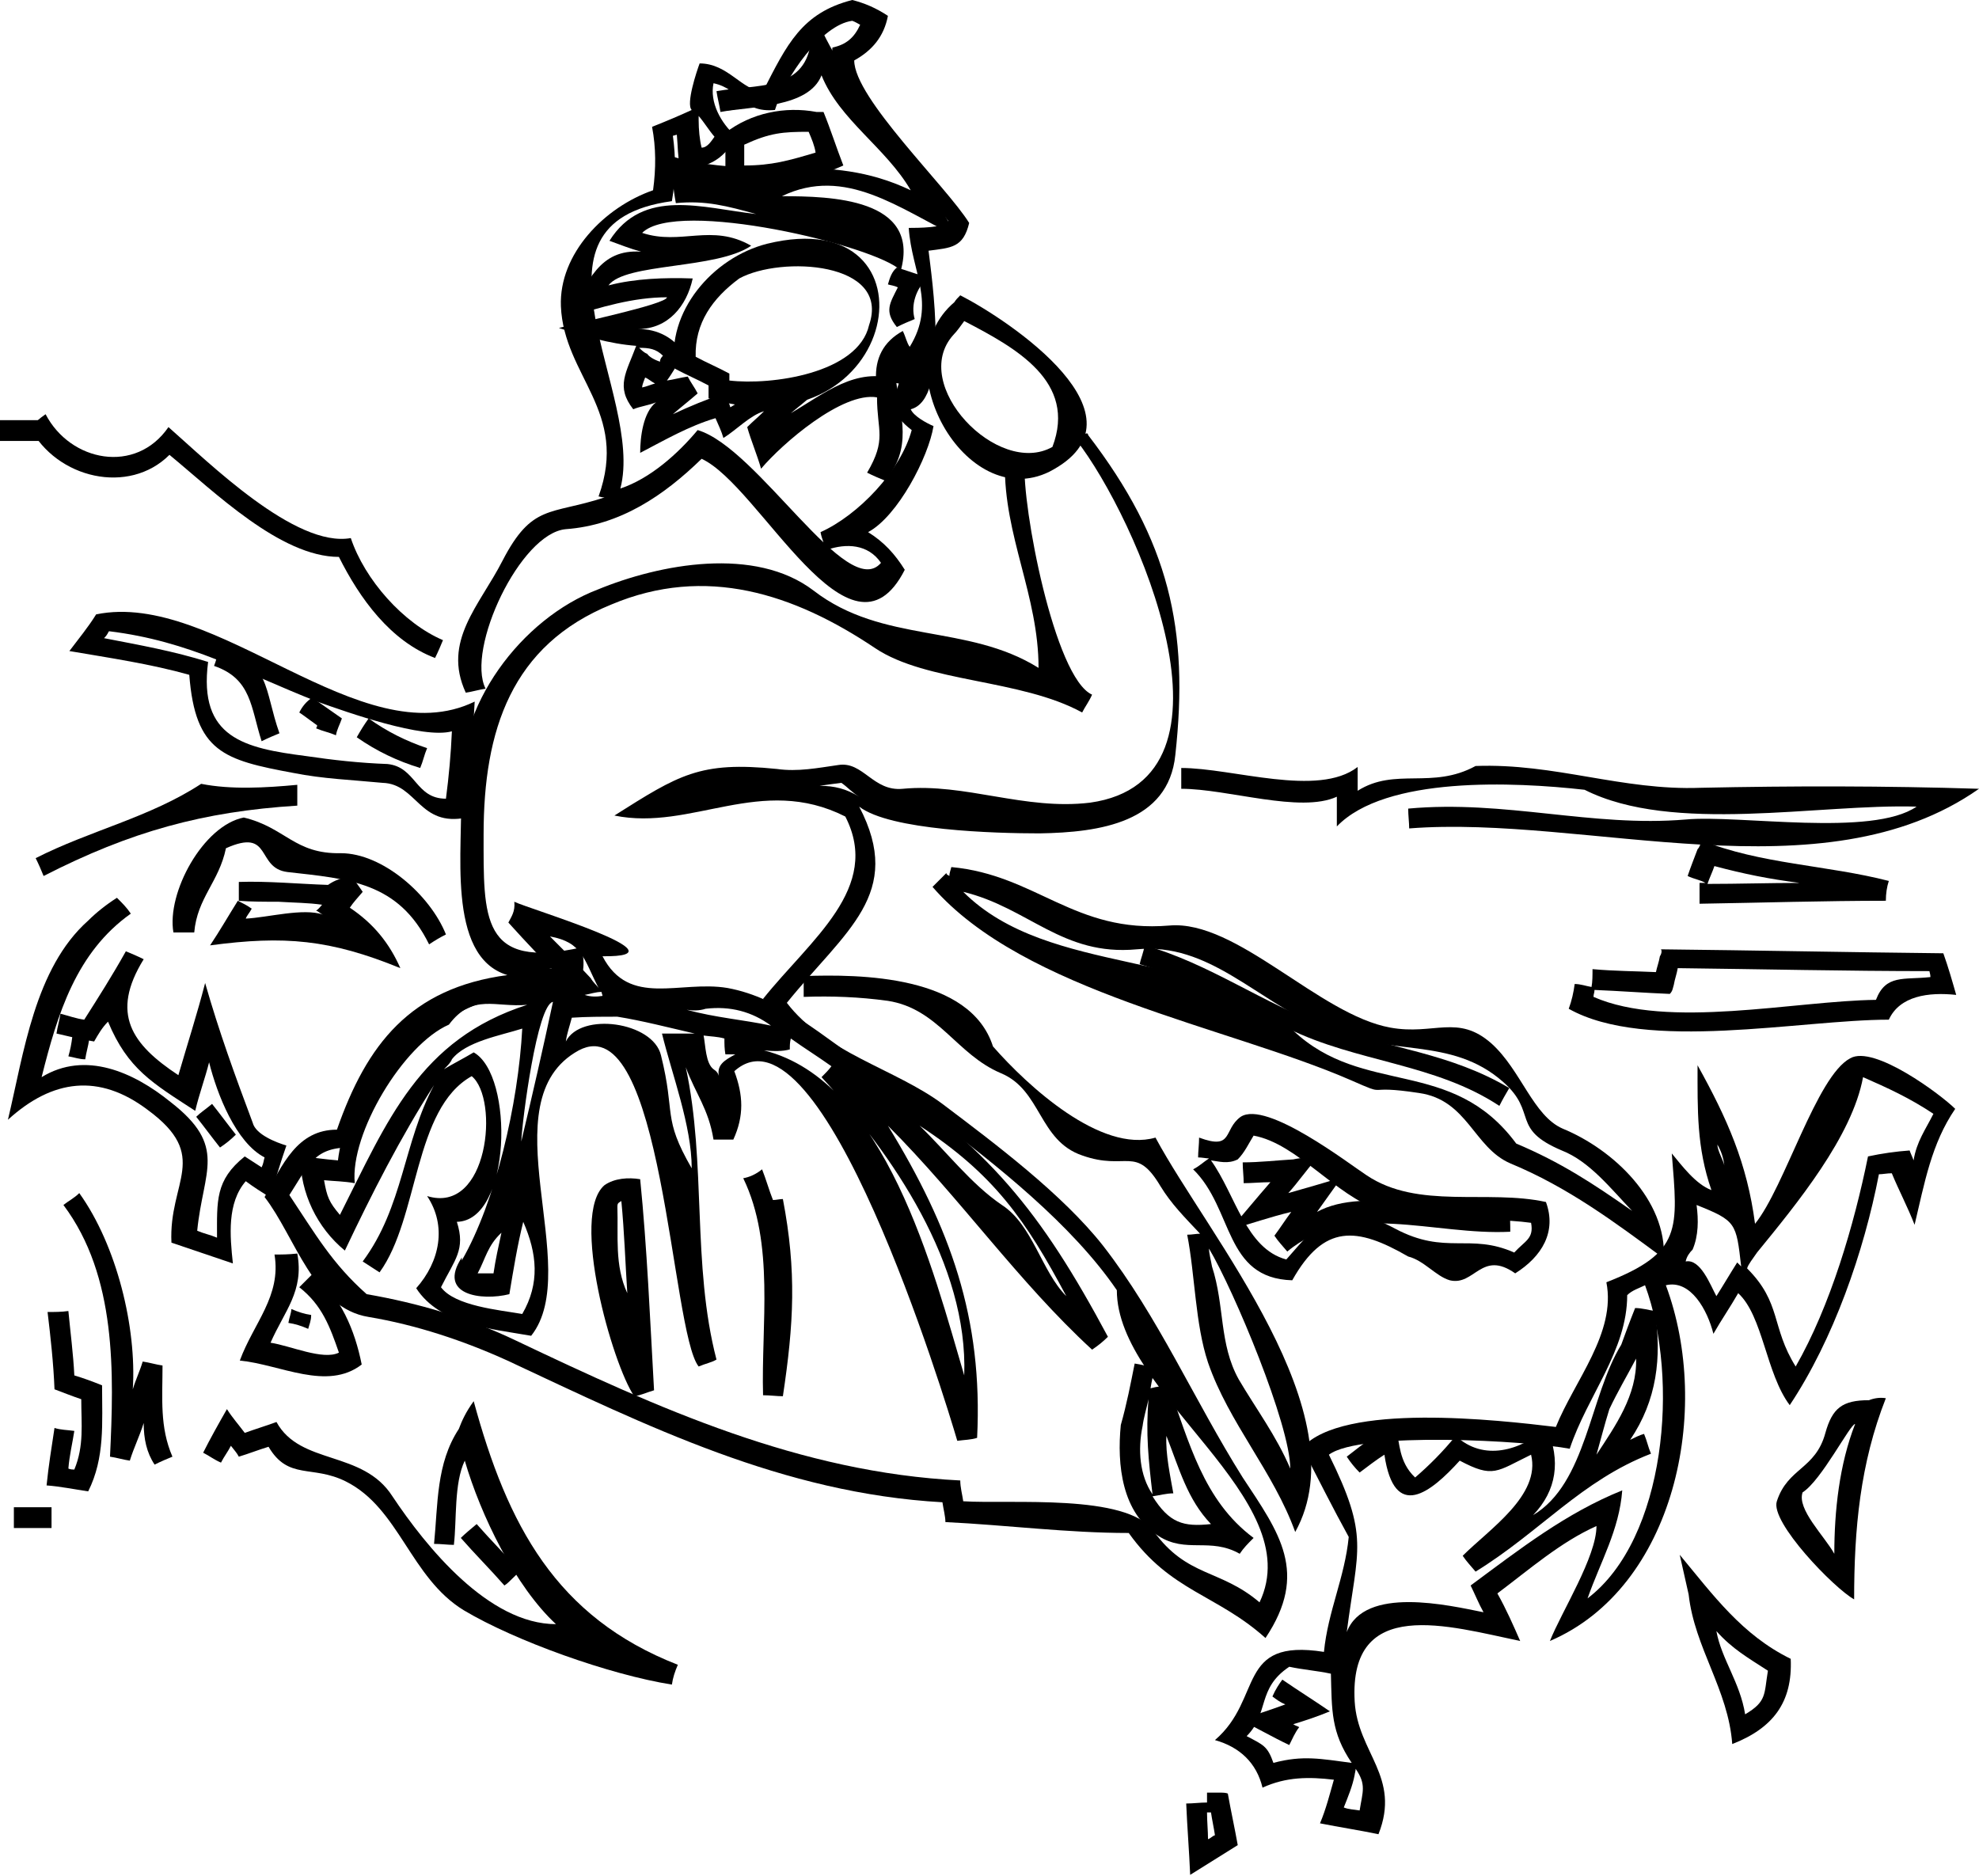 <?xml version="1.0" encoding="UTF-8" standalone="no"?>
<!-- Created with Inkscape (http://www.inkscape.org/) -->
<svg
   xmlns:svg="http://www.w3.org/2000/svg"
   xmlns="http://www.w3.org/2000/svg"
   version="1.0"
   width="199.7"
   height="189.3"
   viewBox="0 0 199.7 189.3"
   xml:space="preserve"
   style="overflow:visible"><defs/>
			<path
   d="M 3,43.1 C 5.7,48.3 13,50 17.1,45.9 C 21.6,49.6 28.3,56.2 34.2,56.2 C 36.3,60.4 39.4,64.7 43.9,66.4 C 44.2,65.8 44.5,65.1 44.7,64.6 C 40.7,62.9 36.8,58.5 35.4,54.3 C 29.8,55.3 21.1,46.7 17,43.1 C 13.7,47.9 7.1,46.6 4.6,41.8 C 4,42.2 3.5,42.7 3,43.1"
   id="path2552"
   style="enable-background:new" />
			<path
   d="M 0,42.4 C 0,43.1 0,43.8 0,44.5 C 1.6,44.5 3.2,44.5 4.8,44.5 C 4.8,43.8 4.8,43.1 4.8,42.4 C 3.2,42.4 1.6,42.4 0,42.4"
   id="path2554"
   style="enable-background:new" />
			<path
   d="M 9.7,62 C 8.9,63.3 7.9,64.5 7,65.7 C 11.1,66.4 15.2,67 19.1,68.1 C 19.7,75.9 22.6,76.7 29.6,78 C 32.6,78.6 35.5,78.7 38.6,79 C 42.1,79.1 42.3,83.5 47.1,82.5 C 47.4,78.5 47.7,74.7 47.9,70.8 C 36.4,76.4 21.8,59.5 9.7,62 M 11,63.7 C 19.2,64.7 24.6,67.9 32,70.8 C 35.1,71.9 42.7,74.6 45.6,73.8 C 45.5,76.1 45.3,78.3 45,80.6 C 41.9,80.6 42,77.4 39.1,77.1 C 36.3,77 33.6,76.7 30.9,76.3 C 24.7,75.5 20,74.5 21,66.8 C 17.5,65.7 14.1,65.1 10.5,64.4 C 10.9,64 10.9,63.8 11,63.7"
   id="path2556"
   style="enable-background:new" />
			<path
   d="M 21.6,67.2 C 25.4,68.5 25.3,71.4 26.4,74.8 C 27,74.5 27.7,74.2 28.2,74 C 26.6,69.5 27.4,66.9 22.1,65.2 C 22,66 21.8,66.7 21.6,67.2"
   id="path2558"
   style="enable-background:new" />
			<path
   d="M 30.2,71.9 C 30.8,72.3 31.3,72.7 32,73.2 C 32,73.3 32,73.3 31.9,73.5 C 32.6,73.8 33.2,73.9 33.9,74.2 C 34,73.6 34.3,73.1 34.5,72.5 C 33.5,71.8 32.5,71.1 31.5,70.4 C 30.9,70.8 30.5,71.3 30.2,71.9"
   id="path2560"
   style="enable-background:new" />
			<path
   d="M 36,74.4 C 38,75.8 40.1,76.8 42.4,77.5 C 42.7,76.8 42.8,76.2 43.1,75.5 C 41,74.8 39,73.8 37.2,72.5 C 36.7,73.2 36.4,73.7 36,74.4"
   id="path2562"
   style="enable-background:new" />
			<path
   d="M 20.3,79.1 C 15.1,82.5 9.1,83.8 3.6,86.6 C 3.9,87.2 4.2,87.9 4.4,88.4 C 13.2,83.9 20.5,81.9 30,81.3 C 30,80.6 30,79.9 30,79.2 C 26.8,79.5 23.3,79.7 20.3,79.1"
   id="path2564"
   style="enable-background:new" />
			<path
   d="M 24.6,82.5 C 20.5,83.3 16.8,90.1 17.5,94.1 C 18.2,94.1 18.9,94.1 19.6,94.1 C 19.9,90.6 22.1,89 22.8,85.6 C 27.5,83.5 25.8,87.6 29,88 C 35.2,88.7 40.2,89 43.3,95.3 C 43.9,94.9 44.4,94.6 45,94.3 C 43.4,90.3 38.6,86.1 34.4,86.1 C 29.7,86.2 28.8,83.5 24.6,82.5"
   id="path2566"
   style="enable-background:new" />
			<path
   d="M 33.1,89.3 C 30.1,89.2 27,88.9 24.1,89 C 24.1,89.7 24.1,90.3 24.1,91 L 24,90.9 C 23,92.5 22.2,93.9 21.2,95.4 C 28.7,94.4 33.3,94.8 40.4,97.7 C 39.3,95.2 37.7,93.2 35.3,91.6 C 35.7,91 36.1,90.6 36.6,90 C 36.2,89.4 35.8,88.9 35.5,88.4 C 34.5,88.6 33.8,88.8 33.1,89.3 M 28.1,91 C 29.7,91.1 31.1,91.1 32.5,91.3 C 32.4,91.4 32.2,91.7 31.9,91.9 C 32.2,92 32.3,92.2 32.6,92.3 C 30.6,91.6 27,92.6 24.8,92.7 C 24.9,92.4 25.2,92.1 25.4,91.7 C 25,91.4 24.4,91.1 24,90.9 C 25.4,91 26.7,91 28.1,91"
   id="path2568"
   style="enable-background:new" />
			<path
   d="M 8.9,92.9 C 3.5,97.7 2.4,106.3 0.8,113 C 5.3,108.9 10,108.3 14.9,112 C 21.3,116.7 17,119.2 17.3,125.4 C 19.4,126.1 21.4,126.8 23.5,127.5 C 23.2,124.7 22.9,121.4 24.8,119.2 C 25.6,119.8 26.4,120.3 27.2,120.8 C 27.8,119.1 28.3,117.3 28.9,115.6 C 27.9,115.3 25.8,114.5 25.5,113.3 C 23.7,108.5 22.1,104.1 20.7,99.2 C 19.9,102.3 18.9,105.4 18,108.5 C 13.3,105.4 11.1,102.3 14.5,96.8 C 13.9,96.5 13.2,96.2 12.7,96 C 11.3,98.5 9.9,100.7 8.5,102.9 C 7.7,102.8 6.9,102.5 6.1,102.3 C 6,103 5.8,103.6 5.7,104.3 C 7,104.6 8.2,104.9 9.5,105.1 C 9.9,104.4 10.3,103.7 10.9,103.1 C 12.9,107.9 15.4,109.3 19.7,112.1 C 20.1,110.4 20.7,108.8 21.1,107.2 C 21.9,110.4 23.8,115.3 26.7,116.8 C 26.6,117.1 26.6,117.4 26.4,117.8 C 25.8,117.4 25.3,117.1 24.7,116.7 C 21.7,119.1 21.9,121.2 21.9,124.9 C 21.2,124.6 20.6,124.5 19.9,124.2 C 20.5,118.1 23,115.7 17.2,111.2 C 13.5,108.2 8.6,106 4.2,108.7 C 5.8,102.3 7.7,96.1 13.2,92.2 C 12.8,91.6 12.4,91.2 11.8,90.6 C 10.7,91.3 9.7,92.1 8.9,92.9"
   id="path2570"
   style="enable-background:new" />
			<path
   d="M 19.8,112.7 C 20.6,113.7 21.4,114.8 22.2,115.8 C 22.8,115.4 23.3,115 23.8,114.5 C 23,113.5 22.2,112.4 21.4,111.4 C 20.8,111.9 20.2,112.3 19.8,112.7"
   id="path2572"
   style="enable-background:new" />
			<path
   d="M 6.9,106.6 C 7.5,106.7 8,106.9 8.6,106.9 C 8.7,106.2 8.9,105.6 9,104.9 C 8.4,104.8 7.9,104.6 7.3,104.6 C 7.2,105.4 7.1,105.9 6.9,106.6"
   id="path2574"
   style="enable-background:new" />
			<path
   d="M 1.4,152.1 C 1.4,152.8 1.4,153.5 1.4,154.2 C 2.7,154.2 3.9,154.2 5.2,154.2 C 5.2,153.5 5.2,152.8 5.2,152.1 C 3.8,152.1 2.7,152.1 1.4,152.1"
   id="path2576"
   style="enable-background:new" />
			<path
   d="M 4.8,132.4 C 5.1,134.9 5.4,137.6 5.5,140.2 C 6.3,140.5 7.3,140.9 8.2,141.2 C 8.2,143.7 8.5,145.9 7.5,148.3 C 7.4,148.3 7.1,148.3 6.9,148.2 C 7,146.9 7.3,145.7 7.5,144.4 C 6.8,144.3 6.1,144.3 5.5,144.1 C 5.2,146.1 4.9,147.9 4.7,149.9 C 6.1,150 7.5,150.3 8.9,150.5 C 10.6,147.1 10.3,143.6 10.3,139.8 C 9.3,139.4 8.5,139.1 7.5,138.8 C 7.4,136.7 7.1,134.4 6.9,132.3 C 6.2,132.4 5.5,132.4 4.8,132.4"
   id="path2578"
   style="enable-background:new" />
			<path
   d="M 6.4,121.6 C 11.8,128.8 11.5,138.6 11.1,147 C 11.8,147.1 12.4,147.3 13.1,147.4 C 13.5,146.1 14.1,144.9 14.5,143.6 C 14.5,145.2 14.8,146.6 15.6,147.8 C 16.2,147.5 16.9,147.2 17.4,147 C 16.1,144 16.4,141.1 16.4,137.8 C 15.7,137.7 15.1,137.5 14.4,137.4 C 14.1,138.4 13.7,139.2 13.4,140.2 C 13.8,134 11.8,125.7 8,120.4 C 7.5,120.9 6.9,121.2 6.4,121.6"
   id="path2580"
   style="enable-background:new" />
			<path
   d="M 46.3,144.2 C 44,147.7 44.2,151.8 43.8,155.8 C 44.5,155.8 45.2,155.9 45.8,155.9 C 46.1,153.4 45.8,149.7 46.9,147.4 C 48.5,152.9 52,160.1 56.1,163.9 C 49.3,163.9 43,156.1 39.6,151 C 36.6,146.3 30.3,147.9 27.9,143.5 C 26.8,143.9 25.8,144.2 24.7,144.6 C 24.1,143.8 23.4,143 22.9,142.2 C 22.1,143.6 21.2,145.2 20.5,146.6 C 21.1,146.9 21.6,147.3 22.3,147.6 C 22.6,147 23,146.5 23.3,145.9 C 23.6,146.3 23.9,146.6 24.1,147 C 25.1,146.7 26.1,146.3 27.1,146 C 29.1,149.4 31.5,147.8 34.9,149.5 C 40.3,152.2 41.4,159.2 46.8,162.5 C 52,165.6 61.5,169 67.8,170 C 67.9,169.3 68.1,168.7 68.4,168 C 56.1,163.2 51.2,153.9 47.8,141.4 C 47,142.5 46.6,143.4 46.3,144.2"
   id="path2582"
   style="enable-background:new" />
			<path
   d="M 46.5,155.2 C 47.9,156.8 49.5,158.4 50.9,160 C 51.5,159.6 51.9,159 52.5,158.6 C 51.1,157 49.5,155.4 48.1,153.8 C 47.5,154.3 46.9,154.8 46.5,155.2"
   id="path2584"
   style="enable-background:new" />
			<path
   d="M 123.2,180.9 C 122.8,180.9 122.4,180.9 121.8,180.9 C 121.8,181.2 121.8,181.6 121.8,181.9 C 121.1,181.9 120.4,182 119.7,182 C 119.8,184.4 120,186.8 120.1,189.2 C 121.7,188.2 123.3,187.2 124.9,186.2 C 124.6,184.5 124.2,182.7 123.9,181 C 123.7,180.9 123.3,180.9 123.2,180.9 M 122.2,182.9 C 122.3,183.6 122.5,184.5 122.6,185.2 C 122.3,185.3 122.2,185.5 121.9,185.6 C 121.9,184.8 121.8,183.8 121.8,182.9 C 121.9,182.9 122,182.9 122.2,182.9"
   id="path2586"
   style="enable-background:new" />
			<path
   d="M 186.7,106.8 C 183.3,108.6 180.1,119.8 177.1,123.5 C 176.3,117.4 174.3,112.9 171.3,107.5 C 171.3,112 171.2,115.8 172.7,120.1 C 171.1,119.5 169.7,117.6 168.7,116.4 C 169.3,124 169.8,126.4 162.1,129.4 C 163.1,134.5 158.9,139.3 157,144 C 151.2,143.3 135.5,141.5 131.4,146.1 C 133,149.2 134.5,152.2 136.1,155.1 C 135.7,159.2 134,162.6 133.6,166.7 C 124.7,165.3 127.5,171.4 122.6,175.6 C 125.1,176.3 126.8,177.9 127.4,180.4 C 129.8,179.3 132.1,179.3 134.6,179.6 C 134.2,181 133.8,182.6 133.2,184 C 135.2,184.4 137.2,184.7 139.1,185.1 C 141.4,179.3 137,176.9 136.7,171.7 C 136.1,161 146.2,164.1 153.4,165.6 C 152.7,164 152,162.4 151.1,160.8 C 154.3,158.4 157.5,155.6 161.1,154 C 161.1,157.1 157.6,162.6 156.4,165.6 C 169,160.2 172.8,142.3 168.1,129.7 C 170.6,129.1 172.3,132.2 172.9,134.6 C 173.7,133.2 174.6,131.9 175.4,130.5 C 177.9,132.8 178.2,138.6 180.6,141.8 C 185,135.2 188.1,126.3 189.6,118.5 C 190,118.5 190.4,118.4 190.9,118.4 C 191.6,120.1 192.5,121.8 193.2,123.6 C 194.2,119.4 194.9,115.4 197.3,111.9 C 195.9,110.5 189.1,105.4 186.7,106.8 M 173.3,115.5 C 173.7,116.2 173.9,116.8 174,117.6 C 173.9,117.1 173.3,116.1 173.3,115.5 M 170.8,126.1 C 171.4,124.7 171.4,123.1 171.2,121.6 C 175.2,123.2 175.2,123.4 175.7,127.8 C 175.6,127.7 175.4,127.5 175.3,127.4 C 174.6,128.5 173.9,129.7 173.2,130.8 C 172.6,129.7 171.6,127 170.1,127.3 C 170.2,126.8 170.5,126.4 170.8,126.1 M 166,129.7 C 169.5,139.2 168.1,155.3 160.2,161.3 C 161.5,157.6 163.4,154.4 163.7,150.4 C 158,152.7 153.4,156.3 148.4,160 C 148.8,160.8 149.2,161.8 149.7,162.7 C 146.2,162 137.7,160 135.9,164.7 C 137,156.2 138.2,155.1 134.1,146.8 C 137.3,144.4 154.2,145.4 158.4,146.2 C 160.2,140.8 164.2,136.3 164.2,130.7 C 164.7,130.2 165.4,130 166,129.7 M 130.1,168.2 C 131.5,168.5 132.9,168.6 134.3,168.9 C 134.4,172.6 134.3,174.8 136.4,177.9 C 133.3,177.5 131.5,177.1 128.5,177.9 C 127.9,176.2 127.5,176.1 125.8,175.2 C 128.1,172.9 126.8,170.4 130.1,168.2 M 136.7,179.1 C 136.7,179 136.8,178.7 136.8,178.5 C 137.9,180.1 137.5,180.8 137.2,182.7 C 136.6,182.6 136.1,182.6 135.6,182.4 C 136,181.4 136.5,180.2 136.7,179.1 M 177.3,126.4 C 181.3,121.5 186.9,114.7 188,108.7 C 190.5,109.8 192.7,110.8 195.1,112.4 C 194.3,114 193.4,115.2 193.1,117.1 C 193,116.8 192.8,116.4 192.7,116.1 C 191.3,116.2 189.9,116.4 188.5,116.7 C 187.1,123.6 184.7,131.8 181.2,137.9 C 178.7,133.9 179.8,131.5 176.3,128 C 176.4,127.6 176.9,127 177.3,126.4"
   id="path2588"
   style="enable-background:new" />
			<path
   d="M 148.9,77.3 C 144.5,79.7 140.8,77.4 137,79.8 C 137,79 137,78.1 137,77.4 C 133,80.5 124.4,77.5 119.2,77.5 C 119.2,78.2 119.2,78.9 119.2,79.6 C 123.9,79.6 131.2,82.1 134.9,80.4 C 134.9,81.4 134.9,82.4 134.9,83.4 C 139.8,78.3 152.8,78.9 159.9,79.7 C 168.8,84.2 183.5,81.1 193.4,81.4 C 188.9,84.5 175.5,82.2 170.1,82.7 C 160.6,83.5 151.9,80.7 142.1,81.6 C 142.1,82.3 142.2,83 142.2,83.6 C 160.1,82.2 183.9,90.7 199.7,79.6 C 190.2,79.3 180.9,79.3 171.6,79.5 C 163.7,79.8 156.9,77 148.9,77.3"
   id="path2590"
   style="enable-background:new" />
			<path
   d="M 167.5,96.5 C 167.4,97.1 167.2,97.6 167.1,98.1 C 165,98 162.9,98 160.7,97.8 C 160.7,98.4 160.7,99.1 160.6,99.6 C 160,99.5 159.5,99.3 158.9,99.3 C 158.8,100.1 158.6,101 158.3,101.8 C 166.1,106.2 181.7,102.9 190.6,102.9 C 191.7,100.5 194.6,100.1 197.4,100.4 C 197,99 196.6,97.6 196.1,96.2 C 186.6,96.1 177,95.9 167.6,95.8 C 167.7,95.9 167.7,96.2 167.5,96.5 M 168.9,99.4 C 169,98.8 169.2,98.3 169.3,97.7 C 177.8,97.8 186.3,98 194.7,98 C 194.7,98.1 194.8,98.3 194.8,98.6 C 192.1,98.9 190.3,98.3 189.3,100.9 C 181.1,101 168.3,103.9 160.8,100.6 C 160.8,100.3 160.9,100.2 160.9,99.9 C 163.4,100 166,100.2 168.5,100.3 C 168.8,100 168.8,99.7 168.9,99.4"
   id="path2592"
   style="enable-background:new" />
			<path
   d="M 171.3,85.7 C 171,86.5 170.6,87.5 170.3,88.4 C 170.9,88.7 171.6,88.8 172.1,89.1 C 172,89.1 171.7,89.1 171.5,89.1 C 171.5,89.8 171.5,90.5 171.5,91.2 C 177.7,91.1 184.1,90.9 190.3,90.9 C 190.3,90.2 190.4,89.5 190.6,88.9 C 184.4,87.3 177.6,87.2 171.7,84.8 C 171.6,85.2 171.5,85.5 171.3,85.7 M 173,87.4 C 176,88.2 178.5,88.7 181.6,89.1 C 178.5,89.1 175.4,89.2 172.3,89.2 C 172.5,88.6 172.8,88 173,87.4"
   id="path2594"
   style="enable-background:new" />
			<path
   d="M 170.4,160.9 C 171,166.3 174.4,170.5 174.8,176 C 178.9,174.4 180.9,171.8 180.7,167.4 C 175.8,165 172.9,161 169.5,156.9 C 169.8,158.2 170.1,159.6 170.4,160.9 M 173.2,164.6 C 174.8,166.4 176.4,167.3 178.4,168.6 C 178,171 178.3,171.7 176.1,173 C 175.6,169.8 173.7,167.4 173.2,164.6"
   id="path2596"
   style="enable-background:new" />
			<path
   d="M 188.6,141.3 C 185.9,141.3 184.9,142.1 184.2,144.6 C 183.2,148.3 180.4,148.1 179.3,151.5 C 178.6,153.6 185.1,160.3 187.1,161.4 C 187.1,154.3 187.7,147.7 190.3,141.1 C 189.7,141 189.1,141.1 188.6,141.3 M 187.2,143.7 C 185.6,147.8 185.1,152.5 185.1,156.8 C 184.1,155 181.3,152.3 181.9,150.6 C 183.8,149.4 186.7,143.7 187.2,143.7"
   id="path2598"
   style="enable-background:new" />
			<path
   d="M 163.6,135.7 C 160.4,140.9 160.1,149.7 154.7,152.9 C 157.1,150.4 157.5,147.4 156.1,144.1 C 153.4,146.4 149.7,147.5 146.9,144.9 C 145.6,146.5 144.2,147.9 142.8,149.1 C 139.4,145.9 143.5,141 135.9,147 C 136.3,147.6 136.7,148.1 137.2,148.6 C 138,148 138.9,147.3 139.7,146.8 C 140.7,153.6 144.4,150.6 147.3,147.4 C 150.7,149.2 151,148.5 154.5,146.8 C 155.5,150.9 150.3,154.3 147.6,157 C 148,157.6 148.4,158 148.9,158.6 C 155.4,154.6 159.6,149.4 166.6,146.7 C 166.3,146 166.2,145.4 165.9,144.7 C 165.5,144.8 164.9,145.1 164.5,145.3 C 167.2,141.3 167.7,137 167,132.3 C 166.3,132.2 165.7,132 165,132 C 164.4,133.5 164,134.6 163.6,135.7 M 162.4,142.2 C 163.2,140.5 164.2,138.8 165.1,137.1 C 165.2,140.8 163,143.9 161.1,146.8 C 161.5,145.4 161.9,143.8 162.4,142.2"
   id="path2600"
   style="enable-background:new" />
			<path
   d="M 125.2,112.7 C 123.4,114 124.5,116.1 121,114.8 C 121,115.5 120.9,116.2 120.9,116.8 C 121.3,116.8 121.7,116.9 122,116.9 C 121.4,117.3 121,117.7 120.4,118 C 124.5,122 123.5,129 130.4,129.2 C 133.6,123.5 136.9,123.8 142.1,126.8 C 143.7,127.2 144.9,128.8 146.3,129.2 C 148.8,129.8 149.5,126.1 152.9,128.5 C 155.6,126.8 157.1,124.3 156,121.3 C 150.1,120 143.1,122.1 137.9,118.6 C 136.2,117.5 127.8,111 125.2,112.7 M 124.9,117 C 125.6,116.3 126,115.4 126.5,114.6 C 130.9,115.4 134.8,120.7 139.2,122.1 C 144.1,123.7 149.4,122.7 154.5,123.4 C 154.8,125 153.9,125.2 152.8,126.4 C 148.3,124.4 145.9,126.7 140.8,124 C 135,120.9 133.2,123.2 129.8,127.1 C 125.7,126 124.7,120.6 122.2,117.1 C 123,117.2 123.9,117.5 124.9,117"
   id="path2602"
   style="enable-background:new" />
			<path
   d="M 130.5,117 C 128.8,117.1 127.1,117.3 125.4,117.3 C 125.4,118 125.5,118.7 125.5,119.4 C 126.3,119.4 127.3,119.3 128.2,119.3 C 126.8,120.9 125.5,122.5 124.1,124.1 C 126.2,123.5 128.2,122.8 130.3,122.3 C 129.7,123.1 129.2,123.9 128.6,124.7 C 129,125.3 129.4,125.7 129.9,126.3 C 136.1,121.1 144.7,124.7 152.4,124.3 C 152.4,123.6 152.4,122.9 152.3,122.3 C 146.5,122.6 137.8,119.6 132.9,122.3 C 133.7,121.2 134.6,119.9 135.4,118.8 C 133.6,119.4 131.7,119.9 130,120.4 C 131,119.3 131.8,118.1 132.8,117 C 132.2,116.8 131.4,116.8 130.5,117"
   id="path2604"
   style="enable-background:new" />
			<path
   d="M 95.8,88.4 C 95.7,88.3 95.5,88.3 95.5,88.1 C 95.1,88.5 94.5,89.1 94.1,89.5 C 103.3,100.1 123.9,103.6 136.3,109 C 140.4,110.8 137.3,109.4 143.2,110.3 C 148.1,111 148.7,115.8 152.4,117.4 C 158.2,119.8 162.9,123.3 167.9,127 C 168.2,121.1 162.8,116 157.7,113.9 C 154.7,112.6 153.5,108 150.5,105.3 C 147.1,102.3 144.7,104.5 140.3,103.7 C 133.1,102.4 124.8,92.8 118,93.4 C 108.4,94.2 104.6,88.3 96,87.5 C 95.9,87.9 95.8,88.1 95.8,88.4 M 97.2,90 C 103.8,91.6 107.2,96.5 114.7,95.8 C 122,95.1 126.7,100.9 133.3,103.7 C 140.1,106.7 146.4,104.5 151.7,109.2 C 155.2,112.3 152.4,113.9 157.6,116.1 C 160.4,117.2 162.5,119.9 164.7,122.2 C 160.7,119.4 157.5,117.3 153,115.4 C 146.5,106.6 137.6,110.7 130.5,104 C 122,95.6 105.9,98.7 97.2,90"
   id="path2606"
   style="enable-background:new" />
			<path
   d="M 115,97.3 C 120.4,98.9 125.2,101.4 130,103.8 C 136.9,107.2 144.8,107.3 151.3,111.6 C 151.6,111 152,110.3 152.3,109.8 C 146.4,106.3 140.3,105.8 133.9,103.6 C 127.5,101.3 122,97.2 115.5,95.4 C 115.4,96.1 115.1,96.8 115,97.3"
   id="path2608"
   style="enable-background:new" />
			<path
   d="M 96.3,30.5 C 89,36.7 97.4,51.8 105.9,47.6 C 116.5,42.1 101.8,32.3 96.9,29.8 C 96.6,30.1 96.5,30.2 96.3,30.5 M 96.2,33.8 C 96.6,33.4 97,32.8 97.3,32.4 C 102.5,35.1 108.7,38.5 106.2,45.1 C 100.7,48.2 91.7,38.8 96.2,33.8"
   id="path2610"
   style="enable-background:new" />
			<path
   d="M 108.6,44.4 C 114.7,52.2 126.4,78.7 110,81 C 103.4,81.8 97.4,79 91.1,79.6 C 88.1,79.9 87.1,76.8 84.6,77.2 C 82.5,77.5 80.5,77.9 78.4,77.6 C 70.6,76.8 68.5,78.2 62,82.3 C 69.8,83.9 76.8,78.1 85.3,82.4 C 89,89.6 81.8,94.8 77,100.8 C 81.1,106.7 88.6,108.6 94.1,112.7 C 100.5,117.5 108.2,123.6 112.7,130.2 C 112.7,140.8 132.1,151.2 127.1,161.7 C 123.1,158.3 119.8,159.2 116.4,154.5 C 113.7,150.7 102,151.8 97.2,151.5 C 97.1,150.8 96.9,150.1 96.9,149.4 C 80.7,148.6 66.4,142.1 52.1,135.3 C 47.3,133 42.2,131.5 37,130.6 C 33.5,127.5 31.8,124.5 29.2,120.6 C 31.2,117.5 31.7,115.7 35.6,115.8 C 38.4,106.6 39,105.5 47.3,101.7 C 52.1,99.4 60.2,103 58.7,95.6 C 48.5,97.9 48.8,92.6 48.8,84.2 C 48.8,73.7 51.6,65.1 61.7,61 C 71.2,57 80.1,59.9 88.3,65.4 C 93.5,68.9 103,68.5 109.2,71.9 C 109.5,71.3 109.9,70.8 110.2,70.1 C 106.4,68.4 103.1,51 103.4,46.7 C 102.7,46.7 102,46.8 101.4,46.8 C 101.3,54.1 104.8,60.1 104.8,67.4 C 97.6,62.9 89.1,65 82.1,59.6 C 76.2,55.1 66.6,56.9 60.3,59.5 C 52.7,62.4 45.9,71.2 46.5,80 C 46.8,85.2 44.9,96.5 51.2,98.4 C 41.4,99.7 37,105.4 34,114 C 30,114 28.5,117.5 26.7,120.8 C 29.8,124.8 31.6,132 37.2,132.9 C 42,133.7 46.8,135.3 51.2,137.3 C 65.3,143.9 79,150.7 95.1,151.6 C 95.2,152.3 95.4,153 95.4,153.6 C 101.6,153.9 107.7,154.7 113.9,154.7 C 118.1,160.6 122.8,160.9 127.7,165.3 C 132.1,158.7 129.1,154.7 125.4,149.1 C 120.5,141.3 116.9,132.9 111.3,125.7 C 107.2,120.5 100.4,115.4 95.1,111.4 C 90.4,107.9 83.2,106.2 79.4,101.2 C 85.3,93.9 91.3,90.2 86.7,81.4 C 89.8,83.8 100.4,84.1 104.9,84.1 C 111,84 117.9,83 118.6,76.2 C 120,63.5 118,54.6 109.8,43.9 C 109.8,43.5 109.2,43.9 108.6,44.4 M 84.9,79 C 85.5,79.4 86,80 86.7,80.4 C 85.4,79.6 84.2,79.3 82.7,79.3 C 83.3,79.2 84.2,79.1 84.9,79 M 56.8,97.6 C 56.8,97.7 56.8,97.9 56.8,98 C 56.4,97.9 55.8,97.7 55.4,97.7 C 55.8,97.7 56.2,97.6 56.8,97.6"
   id="path2612"
   style="enable-background:new" />
			<path
   d="M 86,0 C 80.9,1.3 79.4,4.5 77,9.2 C 74.9,9.2 73.5,6.4 70.6,6.4 C 70.3,7.2 69.2,10.5 69.8,11.1 C 68.5,11.7 67.3,12.2 65.8,12.8 C 66.2,14.9 66.2,17 65.9,19.2 C 61,20.9 56.4,25.6 56.6,30.9 C 56.9,38 63.5,41.5 60.4,50.1 C 60.5,50.1 60.7,50.2 61,50.2 C 55.5,52 53.7,50.8 50.7,56.6 C 48.4,61.1 44.6,64.7 47,69.9 C 47.7,69.8 48.3,69.6 49,69.5 C 47,65.5 52.5,53.8 57.1,53.4 C 62.6,53 67,50 70.8,46.3 C 76.7,49 85.8,68.3 91.3,57.5 C 90.3,55.9 89.2,54.7 87.6,53.7 C 90.6,52.1 93.7,46.1 94.2,43 C 93.5,42.7 92.2,42 91.9,41.3 C 95.9,40.3 94,27.9 93.7,25.3 C 96,25 97.2,25 97.8,22.5 C 95.5,18.8 86.2,9.9 86.2,6.1 C 88,5.1 89.2,3.7 89.6,1.6 C 88.4,0.8 87.2,0.3 86,0 M 86,2.1 C 86.3,2.2 86.6,2.4 86.8,2.5 C 86.2,3.8 85.4,4.5 84,4.8 C 83.3,11.6 91.9,17.4 95.7,22.3 C 95.5,23 92.5,23 91.7,23 C 92,27.5 94.5,30.6 91.8,35 C 91.5,34.6 91.4,34 91.1,33.4 C 89.1,34.5 88.3,36.2 88.4,38.3 C 89.1,38.4 90,38.6 90.7,38.7 C 90,40.7 89.9,41.8 92,43.4 C 90.9,47.5 86.6,52 82.8,53.7 C 82.9,54.3 83.2,55 83.4,55.5 C 85.4,54.8 87.6,54.9 88.9,56.8 C 85.5,60.8 76.5,45.2 70.4,43.4 C 68.4,45.8 65.6,48.3 62.6,49.3 C 65.1,39.8 51.6,22.5 67.8,20.3 C 68.2,18 68.2,15.9 67.9,13.7 C 68,13.7 68.2,13.6 68.3,13.6 C 68.4,14.7 68.4,15.9 68.6,16.8 C 71.1,17.2 73,16.2 74.3,13.8 C 72.7,12.4 71.6,10.3 72,8.4 C 74.8,9 74.8,11.4 78.2,11.1 C 79.2,7.8 82.9,2.5 86,2.1 M 70.5,12.1 C 70.5,12 70.5,11.8 70.5,11.7 C 71.1,12.4 71.5,13.1 72.1,13.8 C 71.8,14.2 71.4,14.9 70.8,14.9 C 70.6,14.1 70.5,13.1 70.5,12.1"
   id="path2614"
   style="enable-background:new" />
			<path
   d="M 77.4,24.6 C 71.9,26 67.2,31.5 68.1,37.2 C 69.2,37.8 70.4,38.3 71.5,38.9 C 71.5,39.3 71.5,39.7 71.5,40.2 C 91,46 95.3,20.2 77.4,24.6 M 74.6,28.1 C 78.8,25.8 89.9,26.4 87.7,32.8 C 86.6,37.7 77.8,38.9 73.6,38.4 C 73.6,38.1 73.6,37.8 73.6,37.7 C 72.5,37.1 71.3,36.6 70.2,36 C 70.1,32.6 71.9,30.1 74.6,28.1"
   id="path2616"
   style="enable-background:new" />
			<path
   d="M 82.4,11.3 C 79.2,10.7 75.8,11.4 73.2,13.4 C 73.2,15.2 73.2,17.1 73.2,18.8 C 77.3,19.2 81.3,18.4 85.1,16.7 C 84.4,14.9 83.8,13 83.1,11.3 C 82.9,11.3 82.6,11.3 82.4,11.3 M 81.6,13.3 C 81.9,14 82.2,14.7 82.3,15.4 C 79.6,16.2 77.9,16.7 75.1,16.7 C 75.1,16 75.1,15.3 75.1,14.6 C 77.7,13.4 79,13.3 81.6,13.3"
   id="path2618"
   style="enable-background:new" />
			<path
   d="M 81.8,4.4 C 81.1,9.2 76.3,8.5 72.3,9.2 C 72.4,9.9 72.6,10.6 72.7,11.3 C 75.9,10.7 81.6,10.9 82.9,7.6 C 84.7,12.1 89.4,14.9 91.9,19.2 C 83.3,15.1 76.5,18.4 67.5,15.7 C 67.8,17.3 67.9,18.9 68.2,20.5 C 71.2,20.2 73.4,20.8 76.3,21.6 C 70.9,21 64.9,18.9 61.5,24.3 C 62.6,24.7 63.6,25.1 64.7,25.4 C 60.5,25.1 59.3,28.4 57.4,32 C 60.6,31 63.9,30 67.3,30 C 67.3,30.7 57.7,32.7 56.4,33.1 C 58.9,33.9 61.5,34.7 64.2,34.9 C 63.2,37.6 62.1,39 63.9,41.3 C 64.6,41 65.5,40.9 66.2,40.6 C 64.9,41.6 64.6,44.1 64.6,45.7 C 67.1,44.4 69.5,43 72.2,42.2 C 72.5,42.9 72.8,43.5 73,44.2 C 74.3,43.4 75.7,41.9 77.1,41.5 C 76.5,42.1 76,42.5 75.4,43.1 C 75.8,44.5 76.4,45.9 76.8,47.3 C 78.9,44.8 85,39.5 88.5,40.1 C 88.5,43.5 89.5,44.3 87.5,47.7 C 88.1,48 88.8,48.3 89.3,48.5 C 92.1,45.3 90.9,42 90.4,38.3 C 86.4,37 83.2,39.7 79.8,41.7 C 80.5,41.1 81.2,40.6 81.8,40 C 81.5,39.4 81.2,38.9 80.8,38.3 C 78.3,38.7 75.9,39.7 73.7,41.1 C 73.6,40.7 73.3,40.1 73.1,39.7 C 71.3,40.3 69.6,41 67.9,41.8 C 68.7,41.1 69.6,40.4 70.4,39.7 C 70.1,39.1 69.7,38.6 69.4,38 C 68.7,38.1 68,38.3 67.3,38.4 C 67.9,37.6 68.4,36.6 69.1,35.7 C 68,34.1 66.4,33.2 64.4,33.2 C 67.4,33.2 69.3,30.9 69.9,28.1 C 67.1,28 64.1,28.1 61.4,28.8 C 63.1,26.5 72.3,27.2 75.8,24.8 C 71.8,22.5 68.7,24.8 64.8,23.5 C 68.3,20 88.4,24.8 90.9,27.3 C 92.9,20 83.8,19.8 78.9,19.8 C 85.3,16.7 90.8,21.1 96.6,23.9 C 92.1,15.8 85.9,9.9 82.3,1.7 C 82.4,2.8 82.1,3.5 81.8,4.4 M 65.3,35.7 C 65,35.6 64.7,35.3 64.5,35.1 C 65.5,35.1 66.2,35.2 66.9,35.9 C 66.8,36 66.6,36.2 66.6,36.5 C 66,36.3 65.5,36 65.3,35.7 M 65.1,38.1 C 65.4,38.2 65.7,38.5 66.1,38.7 C 65.7,38.8 65.3,39 64.8,39.1 C 64.8,38.8 65,38.4 65.1,38.1"
   id="path2620"
   style="enable-background:new" />
			<path
   d="M 89.6,28.7 C 89.9,28.8 90.2,28.8 90.6,29 C 89.8,30.6 89.2,31.4 90.5,33 C 91.1,32.7 91.8,32.4 92.3,32.2 C 91.9,30.8 92.4,29.2 93.6,28 C 92.6,27.7 91.5,27.3 90.5,27 C 90,27.4 89.8,28 89.6,28.7"
   id="path2622"
   style="enable-background:new" />
			<path
   d="M 27.7,126.6 C 28.4,130.8 25.6,133.5 24.2,137.3 C 28.3,137.7 33,140.4 36.5,137.7 C 35.8,134.2 34.4,130.9 31.6,128.5 C 31.2,128.9 30.6,129.5 30.2,129.9 C 32.5,131.7 33.3,133.9 34.2,136.5 C 32.6,137.3 29.3,135.8 27.3,135.5 C 28.7,132.3 30.7,130.3 30,126.5 C 29.1,126.6 28.4,126.6 27.7,126.6"
   id="path2624"
   style="enable-background:new" />
			<path
   d="M 29.1,133.5 C 29.8,133.6 30.4,133.8 31.1,134.1 C 31.2,133.7 31.4,133.3 31.4,132.7 C 30.7,132.6 30.1,132.4 29.4,132.1 C 29.4,132.5 29.2,132.9 29.1,133.5"
   id="path2626"
   style="enable-background:new" />
			<path
   d="M 51.3,93.1 C 53.1,95.1 55,97.1 56.8,98.9 C 50.7,100.2 47.1,98.3 42.3,103 C 38.3,107 34.8,111.5 34.1,117.1 C 32.8,117 31.6,116.8 30.3,116.7 C 30.3,120.4 32,123.9 34.8,126.2 C 37.5,120.5 40.4,114.8 43.8,109.5 C 40.7,115.3 40.7,121.8 36.6,127.3 C 37.2,127.7 37.7,128 38.3,128.4 C 42.3,122.9 41.7,111.9 47.6,108.6 C 50.4,110.9 49.3,122.6 43.1,120.7 C 45.1,123.7 44.4,127.3 42,130 C 44.4,133.7 49.6,134.1 53.6,134.8 C 59,128 49.1,111.1 58.4,106 C 66.9,101.5 67.7,134.4 70.5,137.9 C 71.2,137.6 71.8,137.5 72.3,137.2 C 69.8,127.6 71.3,117.4 69.2,107.7 C 70.2,110.4 71.5,111.9 72,115 C 72.7,115 73.3,115 74,115 C 75.1,112.6 75,110.5 74.1,108.1 C 82.9,100.2 95.4,141.3 96.6,145.4 C 97.3,145.3 98,145.3 98.6,145.1 C 99.2,133 95.9,123.9 89.6,113.6 C 96.9,120.9 102.7,129.3 110.2,136.2 C 110.8,135.8 111.3,135.4 111.8,134.9 C 105,122.2 99.8,115.8 87.8,107.8 C 83.1,104.7 78.9,100.7 73.4,99.7 C 68.6,98.9 63.5,101.7 60.8,96.5 C 69.7,96.6 53.3,91.7 51.9,91 C 52,92 51.6,92.5 51.3,93.1 M 59.6,98.7 C 58.3,97.3 56.9,95.9 55.5,94.5 C 58.8,95.1 58.9,96.8 60.4,99.7 C 60.2,99.4 59.9,99.2 59.6,98.7 M 59,100.4 C 59.6,100.3 60.1,100.1 60.7,100.1 C 60.7,100.2 60.8,100.4 60.8,100.5 C 60.2,100.6 59.6,100.6 59,100.4 C 58.9,100.6 58.9,100.6 59,100.4 M 45.3,103.4 C 47.7,100.2 50,101.7 53.2,101.4 C 42.3,104.9 39.1,113.1 34.3,122.6 C 33.2,121.3 33,120.8 32.7,119.1 C 33.7,119.2 34.7,119.2 35.8,119.4 C 35.3,114.4 40.7,105.4 45.3,103.4 M 45.6,106.9 C 47,105.1 50.5,104.5 52.7,103.8 C 52.3,111.4 50,121.3 46.6,127.2 C 46.6,127.1 46.6,127.1 46.6,126.9 C 44.1,130.7 48.6,131.3 51.4,130.6 C 51.8,128.2 52.2,125.7 52.8,123.3 C 54.2,126.5 54.5,129.5 52.7,132.6 C 50.4,132.2 45.9,131.8 44.5,129.9 C 45.9,127.1 47,126.1 46.1,123.3 C 51.6,123.2 51.9,108.5 47.8,106.2 C 46.8,106.8 45.8,107.3 44.8,107.9 C 45.2,107.5 45.5,107.2 45.6,106.9 M 55.8,101.1 C 54.8,105.8 53.7,110.6 52.6,115.2 C 52.7,113 54.2,101.4 55.8,101.1 M 62.3,102.6 C 64.8,103 67.5,103.7 70.1,104.3 C 69,104.3 68,104.3 66.8,104.3 C 67.8,108.4 69.8,113.6 69.8,117.9 C 66.8,112.7 68.2,112.5 66.7,106.5 C 65.9,103.1 58.6,102.1 57.1,105.1 C 57.2,104.3 57.5,103.5 57.7,102.7 C 59.2,102.6 60.7,102.6 62.3,102.6 M 71.2,101.8 C 73.7,101.5 75.9,102.1 77.8,103.5 C 75,102.9 72.2,102.7 69.3,101.9 C 69.9,102 70.6,102 71.2,101.8 M 50.6,124.4 C 50.3,125.8 50,127.1 49.8,128.5 C 49.2,128.5 48.7,128.5 48.2,128.5 C 49,127 49.2,125.7 50.6,124.4 M 72,107.9 C 71.2,107.3 71.2,105.5 71,104.5 C 71.7,104.6 72.4,104.6 73.1,104.8 C 73.1,105.4 73.1,105.8 73.2,106.4 C 73.5,106.4 73.8,106.4 74.2,106.4 C 73.1,107 72.2,107.5 72.6,108.8 C 72.5,108.3 72.3,108.1 72,107.9 M 79.7,105.9 C 79.7,105.5 79.7,105.2 79.8,104.8 C 81.2,105.8 82.5,106.6 83.9,107.6 C 83.6,108 83.3,108.3 82.9,108.7 C 90.1,116.5 97.7,127.6 97.3,138.8 C 94.2,128.3 89.4,109.1 77.1,106 C 78.1,106.1 79,106.1 79.7,105.9 M 101.1,121.6 C 98,119.5 95.5,116.2 92.8,113.6 C 100.3,118.5 103.5,123.1 107.6,130.8 C 105.1,128.3 104.2,123.6 101.1,121.6"
   id="path2628"
   style="enable-background:new" />
			<path
   d="M 61,119.6 C 57.5,122.6 61.8,137.7 64,140.9 C 64.7,140.8 65.3,140.5 66,140.3 C 65.6,133.2 65.3,126 64.6,119 C 63.4,118.8 62,118.9 61,119.6 M 62.3,121.8 C 62.3,121.4 62.4,121.4 62.7,121.2 C 63,124.3 63.1,127.4 63.3,130.5 C 62,127.7 62.4,124.7 62.3,121.8"
   id="path2630"
   style="enable-background:new" />
			<path
   d="M 81.1,100.6 C 83.9,100.5 86.7,100.6 89.6,101 C 94.7,101.8 96.5,106.4 101,108.3 C 105.1,110 104.8,115.1 109.2,116.6 C 113.7,118.2 114.6,115.5 117.1,119.7 C 118.2,121.5 119.5,122.8 121.1,124.5 C 120.7,124.5 120.3,124.6 119.8,124.6 C 120.6,128.7 120.6,133.6 121.9,137.5 C 124,143.6 128.5,148.5 130.7,154.6 C 137.3,142.7 121.9,124.7 116.6,114.8 C 111.1,116.4 103.7,109.6 100.2,105.6 C 97.9,98.4 86.8,98.3 81.1,98.5 C 81.1,99.2 81.1,99.9 81.1,100.6 M 122.3,127.8 C 122.2,127.2 122,126.5 122,126 C 124.5,130.2 130.2,143.8 130.2,148.2 C 128.8,144.9 126.7,142.1 125,139.2 C 123,135.6 123.6,131.8 122.3,127.8"
   id="path2632"
   style="enable-background:new" />
			<path
   d="M 113.1,143.8 C 112.7,147.8 113.2,152.7 116.9,155 C 119.7,156.8 122.1,155.1 125.1,156.8 C 125.5,156.2 125.9,155.8 126.5,155.2 C 121.4,151.4 120,145.5 117.9,139.8 C 117.3,139.9 116.8,139.9 116.1,140.1 C 116.2,139.4 116.4,138.7 116.5,138 C 115.8,137.9 115.2,137.7 114.5,137.6 C 114.1,139.6 113.7,141.7 113.1,143.8 M 115.3,143.9 C 115.4,143.1 115.7,142.1 115.9,141.2 C 115.6,144.6 115.9,147.4 116.3,150.8 C 115,148.9 114.8,146.3 115.3,143.9 M 118.4,150.7 C 118.1,149 117.6,146.7 117.7,144.9 C 119,148.2 119.8,151.3 122.2,153.8 C 119.4,154.1 118,153.7 116.3,151 C 117,150.9 117.7,150.7 118.4,150.7"
   id="path2634"
   style="enable-background:new" />
			<path
   d="M 75,118.9 C 78.2,125.5 76.8,133.7 77,140.8 C 77.7,140.8 78.4,140.9 79,140.9 C 80.1,133.6 80.4,128.3 79,121 C 78.7,121 78.3,121.1 78,121.1 C 77.6,120.1 77.3,119 76.9,118 C 76.3,118.5 75.6,118.8 75,118.9"
   id="path2636"
   style="enable-background:new" />
			<path
   d="M 128.4,171.2 C 128.8,171.5 129.2,171.8 129.7,172 C 128.1,172.6 126.7,173 125.2,173.6 C 126.9,174.4 128.4,175.3 130.1,176.1 C 130.4,175.5 130.7,174.8 131.1,174.3 C 131,174.2 130.8,174.2 130.5,174 C 131.8,173.6 133,173.2 134.2,172.7 C 132.6,171.6 131,170.6 129.4,169.5 C 129.1,169.9 128.7,170.5 128.4,171.2"
   id="path2638"
   style="enable-background:new" />
</svg>
